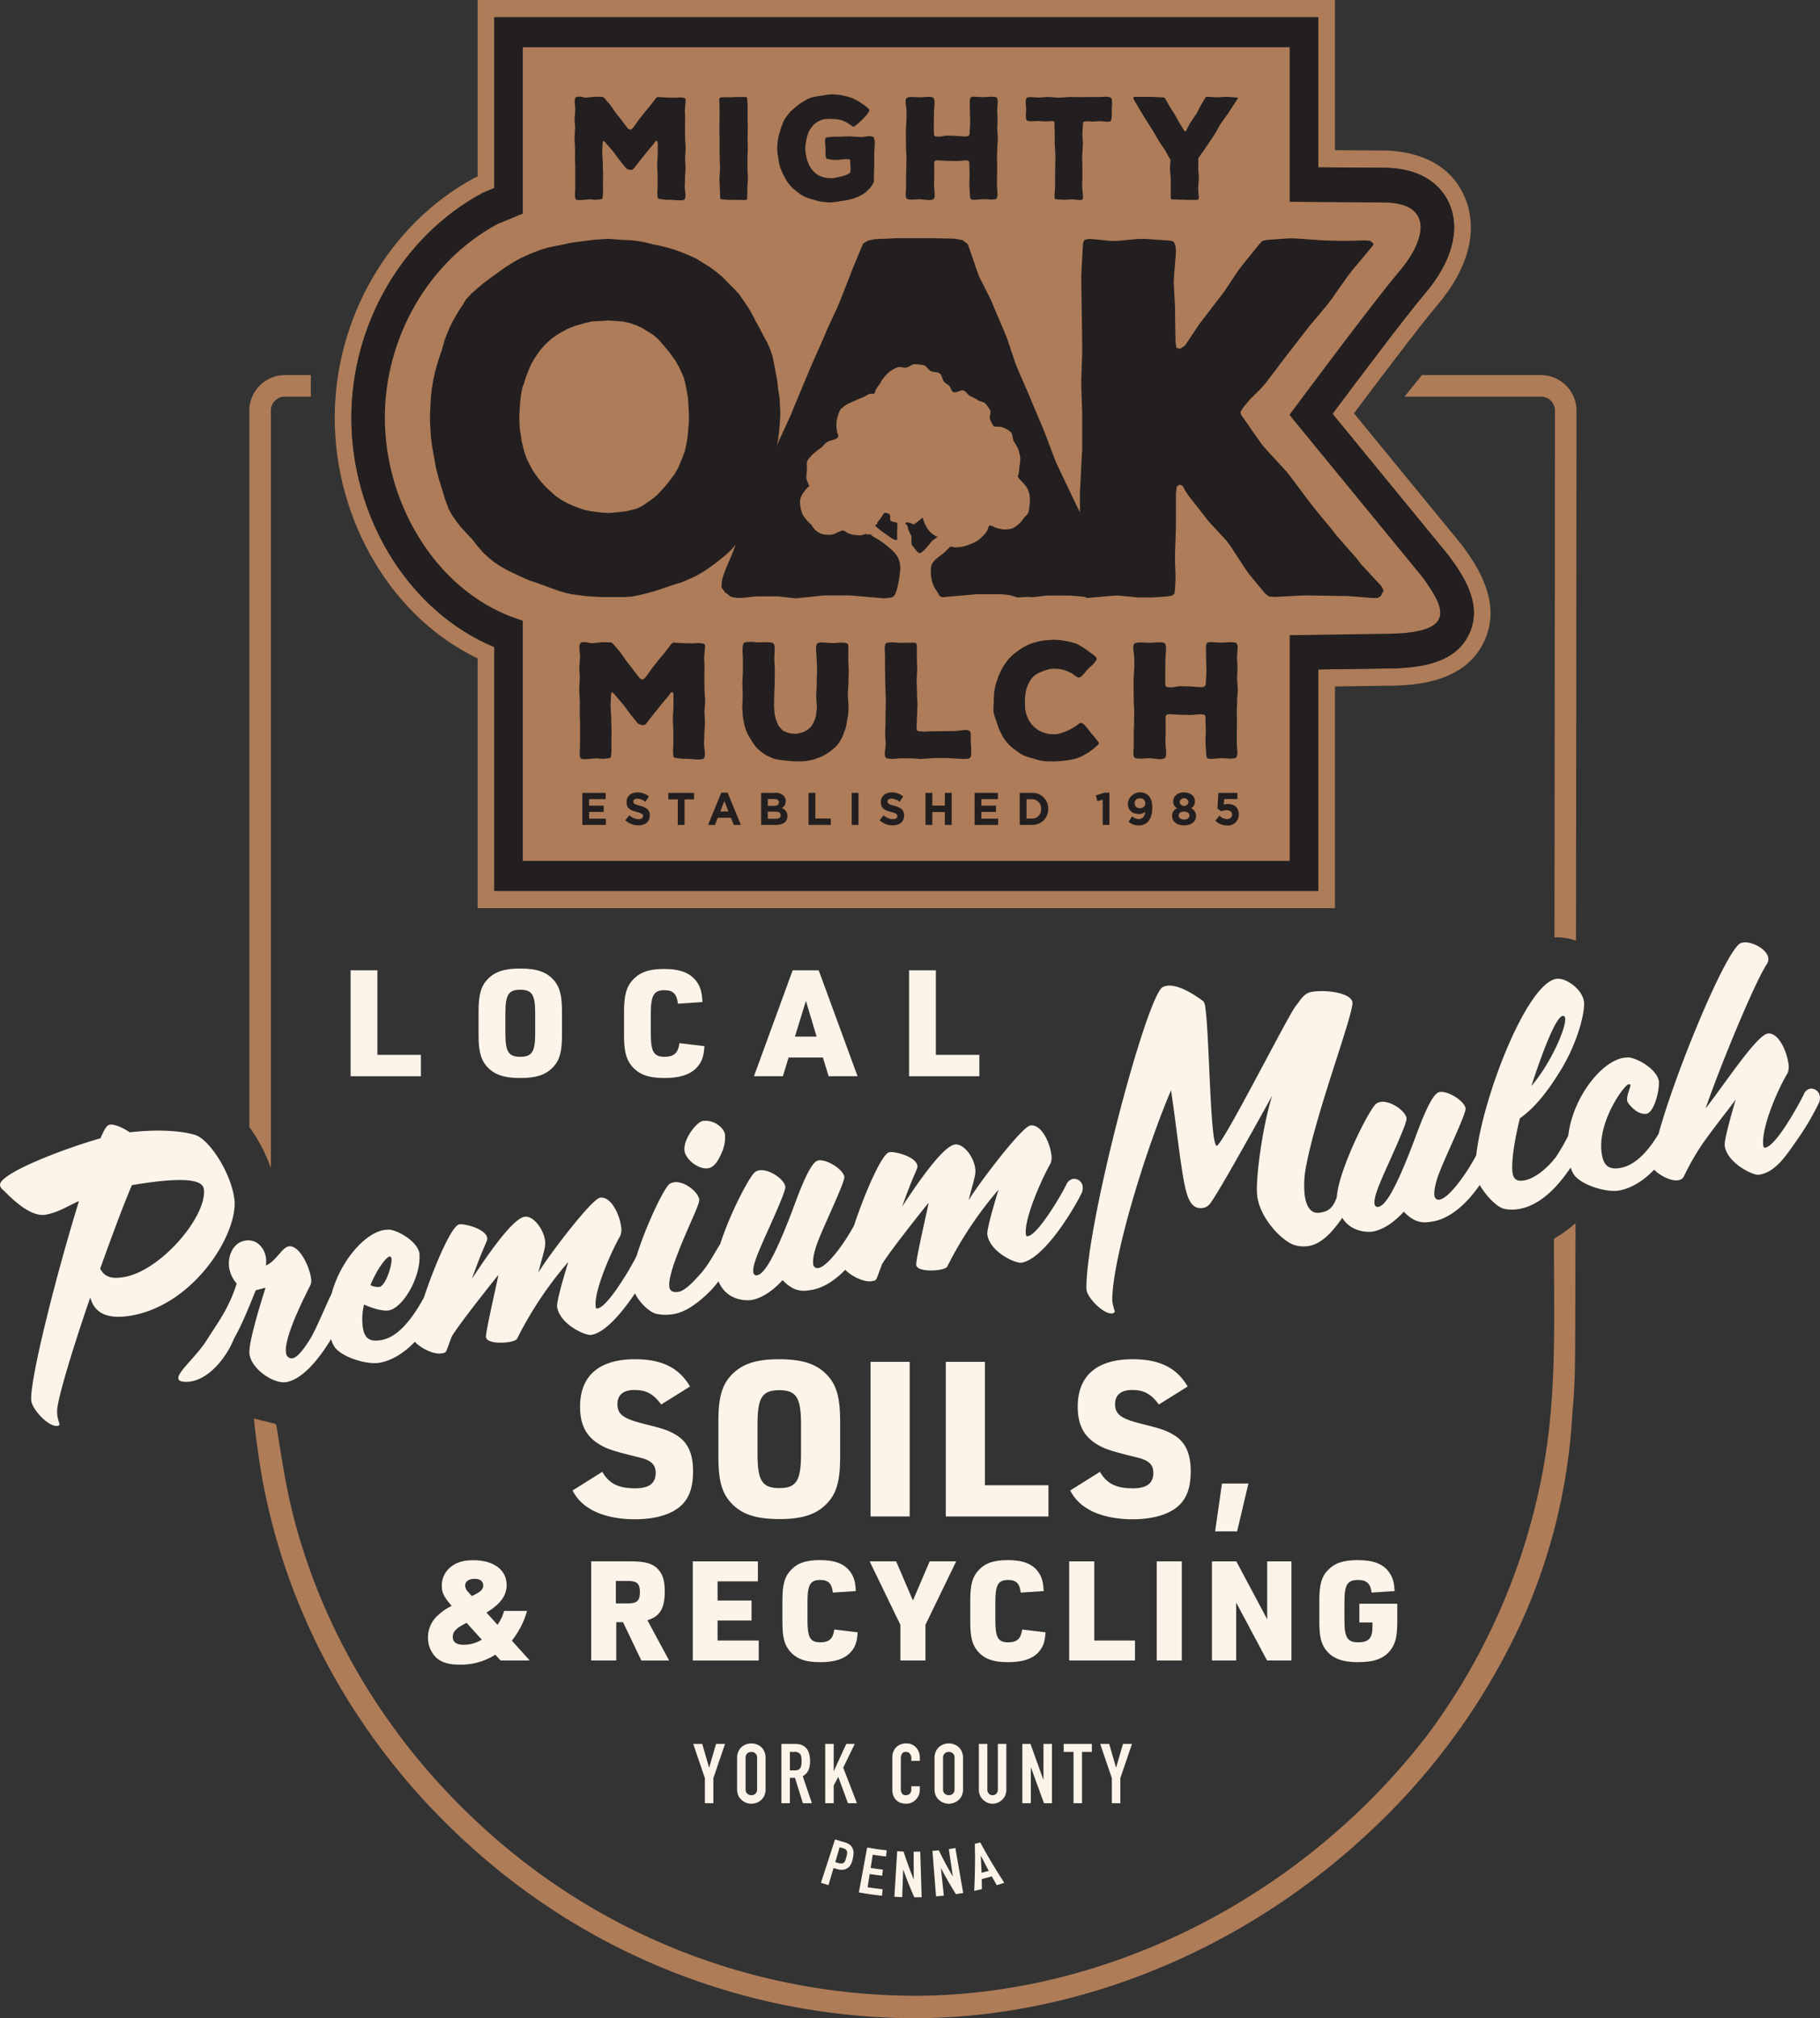 <?xml version="1.0" encoding="UTF-8"?> <svg xmlns="http://www.w3.org/2000/svg" xmlns:xlink="http://www.w3.org/1999/xlink" id="Group_77" data-name="Group 77" width="569.64" height="631.451" viewBox="0 0 569.64 631.451"><rect x="0" y="0" width="569.64" height="631.451" fill="#333333" stroke="none"/><defs><clipPath id="clip-path"><rect id="Rectangle_118" data-name="Rectangle 118" width="569.64" height="631.451" fill="none"></rect></clipPath></defs><path id="Path_174" data-name="Path 174" d="M328.305,834.984v-7.845l-3.649-10.712h2.815l2.137,7.376h.052l2.137-7.376h2.815l-3.649,10.712v7.845Z" transform="translate(-107.685 -270.801)" fill="#fcf4e9"></path><g id="Group_76" data-name="Group 76"><g id="Group_75" data-name="Group 75" clip-path="url(#clip-path)"><path id="Path_175" data-name="Path 175" d="M345.208,820.728a4.751,4.751,0,0,1,.391-1.981,4.2,4.2,0,0,1,1.043-1.434,4.407,4.407,0,0,1,1.42-.834,4.733,4.733,0,0,1,4.653.834,4.354,4.354,0,0,1,1.016,1.434,4.731,4.731,0,0,1,.391,1.981v9.8a4.688,4.688,0,0,1-.391,2.007,4.127,4.127,0,0,1-1.016,1.381,4.447,4.447,0,0,1-1.447.86,4.614,4.614,0,0,1-3.206,0,4.159,4.159,0,0,1-1.42-.86,3.987,3.987,0,0,1-1.043-1.381,4.708,4.708,0,0,1-.391-2.007Zm2.659,9.8a1.765,1.765,0,0,0,.534,1.42,1.978,1.978,0,0,0,2.528,0,1.765,1.765,0,0,0,.535-1.42v-9.8a1.769,1.769,0,0,0-.535-1.421,1.981,1.981,0,0,0-2.528,0,1.769,1.769,0,0,0-.534,1.421Z" transform="translate(-114.502 -270.724)" fill="#fcf4e9"></path><path id="Path_176" data-name="Path 176" d="M365.956,834.985V816.427h4.275q4.693,0,4.692,5.447a6.865,6.865,0,0,1-.508,2.789,3.943,3.943,0,0,1-1.785,1.851l2.867,8.471h-2.816L370.2,827.06h-1.59v7.924Zm2.659-16.055v5.786h1.512a2.661,2.661,0,0,0,1.12-.2,1.518,1.518,0,0,0,.652-.56,2.546,2.546,0,0,0,.287-.9,9.926,9.926,0,0,0,0-2.476,2.48,2.48,0,0,0-.313-.926,2.115,2.115,0,0,0-1.877-.73Z" transform="translate(-121.384 -270.801)" fill="#fcf4e9"></path><path id="Path_177" data-name="Path 177" d="M386.472,834.984V816.427h2.659V824.9h.052l3.884-8.471h2.659l-3.623,7.428,4.3,11.129h-2.816l-3.023-8.236-1.434,2.685v5.552Z" transform="translate(-128.189 -270.801)" fill="#fcf4e9"></path><path id="Path_178" data-name="Path 178" d="M426.506,829.616v1.147a4.128,4.128,0,0,1-.326,1.629,4.493,4.493,0,0,1-.9,1.369,4.324,4.324,0,0,1-1.343.951,3.918,3.918,0,0,1-1.654.352,5.952,5.952,0,0,1-1.538-.208,3.635,3.635,0,0,1-1.407-.73,4.035,4.035,0,0,1-1.03-1.343,4.749,4.749,0,0,1-.4-2.1V820.468a4.507,4.507,0,0,1,.313-1.694,3.974,3.974,0,0,1,.885-1.355,4.132,4.132,0,0,1,1.369-.9,4.61,4.61,0,0,1,1.759-.325,4.03,4.03,0,0,1,3.049,1.225,4.354,4.354,0,0,1,.9,1.421,4.792,4.792,0,0,1,.326,1.785v1.043h-2.659v-.886a2.152,2.152,0,0,0-.443-1.355,1.436,1.436,0,0,0-1.2-.573,1.35,1.35,0,0,0-1.316.613,3.281,3.281,0,0,0-.326,1.551V830.5a2.451,2.451,0,0,0,.352,1.355,1.385,1.385,0,0,0,1.264.547,1.91,1.91,0,0,0,.56-.092,1.661,1.661,0,0,0,.561-.3,1.577,1.577,0,0,0,.391-.573,2.324,2.324,0,0,0,.156-.912v-.912Z" transform="translate(-138.615 -270.724)" fill="#fcf4e9"></path><path id="Path_179" data-name="Path 179" d="M437.678,820.728a4.751,4.751,0,0,1,.391-1.981,4.2,4.2,0,0,1,1.043-1.434,4.407,4.407,0,0,1,1.42-.834,4.733,4.733,0,0,1,4.653.834,4.353,4.353,0,0,1,1.016,1.434,4.731,4.731,0,0,1,.391,1.981v9.8a4.688,4.688,0,0,1-.391,2.007,4.127,4.127,0,0,1-1.016,1.381,4.447,4.447,0,0,1-1.447.86,4.615,4.615,0,0,1-3.206,0,4.159,4.159,0,0,1-1.42-.86,3.986,3.986,0,0,1-1.043-1.381,4.708,4.708,0,0,1-.391-2.007Zm2.659,9.8a1.765,1.765,0,0,0,.534,1.42,1.978,1.978,0,0,0,2.528,0,1.765,1.765,0,0,0,.535-1.42v-9.8a1.769,1.769,0,0,0-.535-1.421,1.981,1.981,0,0,0-2.528,0,1.769,1.769,0,0,0-.534,1.421Z" transform="translate(-145.174 -270.724)" fill="#fcf4e9"></path><path id="Path_180" data-name="Path 180" d="M467.028,816.427v14.387a4.2,4.2,0,0,1-1.251,3.049,4.407,4.407,0,0,1-1.381.938,4.153,4.153,0,0,1-1.669.339,4.056,4.056,0,0,1-1.655-.339,4.526,4.526,0,0,1-2.306-2.307,4.12,4.12,0,0,1-.339-1.681V816.427h2.658v14.127a1.991,1.991,0,0,0,.47,1.46,1.7,1.7,0,0,0,2.345,0,1.988,1.988,0,0,0,.469-1.46V816.427Z" transform="translate(-152.056 -270.801)" fill="#fcf4e9"></path><path id="Path_181" data-name="Path 181" d="M478.785,834.984V816.427h2.554l4.014,11.181h.052V816.427h2.659v18.558h-2.5L481.5,823.829h-.052v11.155Z" transform="translate(-158.809 -270.801)" fill="#fcf4e9"></path><path id="Path_182" data-name="Path 182" d="M501.243,834.984V818.929h-3.076v-2.5h8.81v2.5H503.9v16.056Z" transform="translate(-165.237 -270.801)" fill="#fcf4e9"></path><path id="Path_183" data-name="Path 183" d="M518.9,834.984v-7.845l-3.649-10.712h2.815L520.2,823.8h.052l2.137-7.376h2.815l-3.649,10.712v7.845Z" transform="translate(-170.903 -270.801)" fill="#fcf4e9"></path><path id="Path_184" data-name="Path 184" d="M384.471,874.719q2.205-6.789,4.411-13.577,1.5.486,3,.91a5.038,5.038,0,0,1,1.407.609,3.228,3.228,0,0,1,1.393,2.5,8,8,0,0,1-.255,2.03,8.994,8.994,0,0,1-.484,1.555,3.238,3.238,0,0,1-2.276,1.848,4.5,4.5,0,0,1-2.119-.163q-.569-.16-1.137-.328-.79,2.672-1.581,5.345-1.185-.351-2.362-.733m5.865-11.111-1.376,4.653c.348.1.7.2,1.048.3a2.461,2.461,0,0,0,1.077.108,1.18,1.18,0,0,0,.662-.343,1.685,1.685,0,0,0,.389-.665c.094-.28.188-.594.277-.944.082-.323.157-.632.218-.927a1.956,1.956,0,0,0,.014-.815,1.187,1.187,0,0,0-.356-.634,2.135,2.135,0,0,0-.884-.43q-.535-.151-1.069-.308" transform="translate(-127.525 -285.633)" fill="#fcf4e9"></path><path id="Path_185" data-name="Path 185" d="M402.237,878.991q1.293-7.019,2.586-14.039,3.047.561,6.122.88-.1.957-.2,1.914-2.092-.217-4.174-.543l-.65,4.14q1.908.3,3.825.511-.106.957-.212,1.913-1.961-.217-3.912-.523l-.65,4.14q2.347.368,4.708.614-.105,1.016-.211,2.034-3.631-.377-7.234-1.04" transform="translate(-133.418 -286.897)" fill="#fcf4e9"></path><path id="Path_186" data-name="Path 186" d="M418.862,880.922q.439-7.124.878-14.248.993.061,1.987.1,1.406,4.355,3.157,8.652h.045q-.018-4.3-.035-8.6,1.035,0,2.07-.036l.435,14.268q-1.152.035-2.3.042-1.9-4.28-3.445-8.63h-.043q-.151,4.287-.3,8.576-1.222-.043-2.444-.118" transform="translate(-138.933 -287.468)" fill="#fcf4e9"></path><path id="Path_187" data-name="Path 187" d="M437.815,880.311q-.563-7.116-1.127-14.231.991-.078,1.983-.182,2,4.114,4.344,8.124l.045-.007q-.62-4.255-1.241-8.512,1.027-.149,2.05-.327,1.216,7.033,2.433,14.067-1.138.2-2.28.366-2.481-3.971-4.627-8.061l-.044,0q.452,4.266.9,8.533-1.218.129-2.439.226" transform="translate(-144.845 -286.971)" fill="#fcf4e9"></path><path id="Path_188" data-name="Path 188" d="M456.243,877.708q.395-7.38.2-14.7.842-.216,1.682-.45,3.491,6.435,7.534,12.633-1.179.382-2.364.733-.783-1.367-1.544-2.745-1.566.449-3.142.841.029,1.573.036,3.149-1.2.287-2.4.543m4.557-6.263q-1.253-2.334-2.442-4.694l-.042.011q.147,2.639.229,5.286,1.13-.287,2.256-.6" transform="translate(-151.332 -286.101)" fill="#fcf4e9"></path><path id="Path_189" data-name="Path 189" d="M164.194,454.265h8.388v26.457H186.2v6.684H164.194Z" transform="translate(-54.462 -150.676)" fill="#fcf4e9"></path><path id="Path_190" data-name="Path 190" d="M224.132,466.753c0-5.105.755-7.8,2.828-9.979,2.309-2.367,5.232-3.342,10.226-3.342,5.325,0,8.482,1.16,10.744,3.945,1.649,2.042,2.309,4.641,2.309,9.376v7.613c0,5.106-.754,7.8-2.828,9.979-2.309,2.367-5.23,3.342-10.226,3.342-5.325,0-8.482-1.16-10.744-3.945-1.649-2.042-2.309-4.641-2.309-9.376Zm17.719.65c0-5.755-.989-7.334-4.665-7.334s-4.665,1.579-4.665,7.334v6.312c0,5.756.99,7.334,4.665,7.334s4.665-1.578,4.665-7.334Z" transform="translate(-74.343 -150.399)" fill="#fcf4e9"></path><path id="Path_191" data-name="Path 191" d="M317.416,477.777c-.188,3.3-.848,5.059-2.5,6.823-2.073,2.135-5.278,3.156-10.037,3.156-5.09,0-8.153-1.16-10.367-3.945-1.649-2.089-2.262-4.641-2.262-9.422v-7.38c0-5.152.755-7.845,2.78-9.979,2.215-2.414,5.089-3.389,9.8-3.389,5.042,0,8.2,1.254,10.178,3.992,1.179,1.671,1.65,3.342,1.792,6.359l-7.682.511c-.33-3.017-1.508-4.224-4.194-4.224-3.346,0-4.289,1.579-4.289,7.38v6.08c0,5.8.9,7.38,4.289,7.38,2.969,0,4.288-1.206,4.665-4.27Z" transform="translate(-96.937 -150.468)" fill="#fcf4e9"></path><path id="Path_192" data-name="Path 192" d="M363.945,481.557l-1.79,5.848h-9.048l12.11-33.141h8.152l12.159,33.141H376.48l-1.792-5.848Zm5.419-17.731-3.44,11.186h6.786Z" transform="translate(-117.122 -150.676)" fill="#fcf4e9"></path><path id="Path_193" data-name="Path 193" d="M425.738,454.265h8.388v26.457h13.619v6.684H425.738Z" transform="translate(-141.213 -150.676)" fill="#fcf4e9"></path><path id="Path_194" data-name="Path 194" d="M221.522,759.993a20.041,20.041,0,0,1-11.159,3.128c-3.4,0-5.734-.7-7.41-2.259a8.675,8.675,0,0,1-2.514-6.342,9.177,9.177,0,0,1,3.4-7.081,16.231,16.231,0,0,1,4.013-2.694c-2.47-2.911-3.087-4.17-3.087-6.3a7.314,7.314,0,0,1,2.778-5.865c1.808-1.477,3.969-2.129,7.057-2.129,6.4,0,10.453,3,10.453,7.776,0,3.258-1.941,5.951-6.307,8.6l3.44,3.823a13.408,13.408,0,0,0,2.073-4.345h7.189a26.494,26.494,0,0,1-4.764,9.3l5.6,6.212h-9.13Zm-9-9.948c-3.308,1.651-4.323,2.694-4.323,4.432,0,1.607,1.191,2.433,3.44,2.433a10.908,10.908,0,0,0,5.645-1.607Zm5.2-11.6c0-1.434-.882-2.172-2.735-2.172-1.808,0-2.91.825-2.91,2.129a3.079,3.079,0,0,0,1.1,2.129,7.2,7.2,0,0,0,.618.738,3.072,3.072,0,0,1,.353.391c2.646-1.216,3.573-2.042,3.573-3.215" transform="translate(-66.484 -242.285)" fill="#fcf4e9"></path><path id="Path_195" data-name="Path 195" d="M284.719,761.99h-7.851V730.972h12.349c4.411,0,6.7.608,8.381,2.259,1.631,1.607,2.293,3.692,2.293,7.125,0,5.343-1.5,7.863-5.425,9.036l6.792,12.6h-8.689L286.836,750h-2.117Zm3.705-17.855c2.778,0,3.7-.869,3.7-3.519s-.926-3.519-3.7-3.519h-3.837v7.038Z" transform="translate(-91.835 -242.457)" fill="#fcf4e9"></path><path id="Path_196" data-name="Path 196" d="M324.453,730.973h20.376v6.255H332.215v6h10.629v6.255H332.215v6.255h12.879v6.256H324.453Z" transform="translate(-107.618 -242.457)" fill="#fcf4e9"></path><path id="Path_197" data-name="Path 197" d="M389.979,752.978c-.176,3.084-.793,4.735-2.337,6.386-1.941,2-4.94,2.955-9.4,2.955-4.763,0-7.63-1.087-9.7-3.693-1.544-1.955-2.117-4.344-2.117-8.818V742.9c0-4.822.706-7.341,2.6-9.34,2.074-2.26,4.764-3.171,9.175-3.171,4.719,0,7.674,1.173,9.527,3.736,1.1,1.564,1.543,3.128,1.676,5.951l-7.19.478c-.309-2.824-1.411-3.953-3.925-3.953-3.132,0-4.014,1.477-4.014,6.907V749.2c0,5.43.838,6.907,4.014,6.907,2.778,0,4.014-1.129,4.367-4Z" transform="translate(-121.54 -242.263)" fill="#fcf4e9"></path><path id="Path_198" data-name="Path 198" d="M416.9,750.825l-9.615-19.853h8.292l5.248,12.251,5.249-12.251h8.292l-9.615,19.853V761.99H416.9Z" transform="translate(-135.092 -242.457)" fill="#fcf4e9"></path><path id="Path_199" data-name="Path 199" d="M477.956,752.978c-.176,3.084-.793,4.735-2.338,6.386-1.94,2-4.939,2.955-9.394,2.955-4.763,0-7.63-1.087-9.7-3.693-1.544-1.955-2.117-4.344-2.117-8.818V742.9c0-4.822.706-7.341,2.6-9.34,2.074-2.26,4.764-3.171,9.175-3.171,4.719,0,7.674,1.173,9.527,3.736,1.1,1.564,1.543,3.128,1.676,5.951l-7.19.478c-.309-2.824-1.411-3.953-3.925-3.953-3.132,0-4.014,1.477-4.014,6.907V749.2c0,5.43.838,6.907,4.014,6.907,2.778,0,4.014-1.129,4.366-4Z" transform="translate(-150.722 -242.263)" fill="#fcf4e9"></path><path id="Path_200" data-name="Path 200" d="M500.736,730.973h7.851v24.761h12.746v6.256h-20.6Z" transform="translate(-166.089 -242.457)" fill="#fcf4e9"></path><rect id="Rectangle_115" data-name="Rectangle 115" width="7.851" height="31.018" transform="translate(362.037 488.516)" fill="#fcf4e9"></rect><path id="Path_201" data-name="Path 201" d="M567.592,730.973h7.63l9.658,18.115V730.973h7.587V761.99h-7.63l-9.659-18.115V761.99h-7.586Z" transform="translate(-188.265 -242.457)" fill="#fcf4e9"></path><path id="Path_202" data-name="Path 202" d="M630.41,744.028h11.864v5.56c0,4.648-.529,6.864-2.073,8.906-2.072,2.693-5.072,3.823-10.232,3.823-4.852,0-7.851-1.13-9.924-3.693-1.588-1.955-2.161-4.388-2.161-8.818V742.9c0-4.822.706-7.342,2.647-9.34,2.161-2.259,4.9-3.171,9.394-3.171,4.852,0,7.9,1.173,9.747,3.736,1.147,1.565,1.633,3.128,1.765,5.952l-7.189.478c-.353-2.824-1.543-3.953-4.234-3.953-3.352,0-4.278,1.477-4.278,6.907V749.2c0,5.43.926,6.908,4.323,6.908,3.263,0,4.454-1.3,4.454-4.823v-1.39h-4.1Z" transform="translate(-204.946 -242.263)" fill="#fcf4e9"></path><path id="Path_203" data-name="Path 203" d="M277.445,671.581c2.2,3.727,5.091,5.15,10.32,5.15,4.335,0,6.4-1.558,6.4-4.811,0-2.574-1.375-3.93-4.954-4.81-8.6-2.1-10.39-2.711-13-4.337-3.922-2.508-5.711-6.1-5.711-11.587,0-9.689,5.986-14.839,17.2-14.839,8.463,0,13.83,2.71,17.2,8.538l-9.013,5.624c-2.409-3.32-4.679-4.54-8.394-4.54-3.44,0-5.3,1.559-5.3,4.4,0,3.252,1.858,4.607,8.463,6.233,6.261,1.558,7.774,2.1,10.251,3.659,3.372,2.169,4.954,5.692,4.954,11.113,0,5.286-1.307,8.741-4.128,11.113-3.1,2.575-7.982,3.93-14.105,3.93-5.642,0-10.871-1.22-14.311-3.456a13.639,13.639,0,0,1-5.16-5.556Z" transform="translate(-88.945 -211.07)" fill="#fcf4e9"></path><path id="Path_204" data-name="Path 204" d="M336.436,655.793c0-7.454,1.1-11.384,4.128-14.568,3.372-3.456,7.637-4.879,14.931-4.879,7.774,0,12.384,1.694,15.687,5.759,2.408,2.981,3.372,6.776,3.372,13.688v11.113c0,7.453-1.1,11.383-4.128,14.568-3.372,3.456-7.637,4.879-14.931,4.879-7.775,0-12.385-1.694-15.688-5.76-2.407-2.981-3.371-6.776-3.371-13.687Zm25.87.948c0-8.4-1.445-10.706-6.811-10.706s-6.812,2.3-6.812,10.706v9.215c0,8.4,1.445,10.706,6.812,10.706s6.811-2.3,6.811-10.706Z" transform="translate(-111.593 -211.07)" fill="#fcf4e9"></path><rect id="Rectangle_116" data-name="Rectangle 116" width="12.247" height="48.38" transform="translate(272.474 426.089)" fill="#fcf4e9"></rect><path id="Path_205" data-name="Path 205" d="M442.942,637.563h12.247v38.622h19.884v9.758H442.942Z" transform="translate(-146.92 -211.474)" fill="#fcf4e9"></path><path id="Path_206" data-name="Path 206" d="M510.515,671.581c2.2,3.727,5.091,5.15,10.32,5.15,4.335,0,6.4-1.558,6.4-4.811,0-2.574-1.375-3.93-4.953-4.81-8.6-2.1-10.39-2.711-13-4.337-3.922-2.508-5.711-6.1-5.711-11.587,0-9.689,5.986-14.839,17.2-14.839,8.463,0,13.83,2.71,17.2,8.538l-9.013,5.624c-2.409-3.32-4.679-4.54-8.394-4.54-3.44,0-5.3,1.559-5.3,4.4,0,3.252,1.858,4.607,8.464,6.233,6.261,1.558,7.774,2.1,10.251,3.659,3.372,2.169,4.954,5.692,4.954,11.113,0,5.286-1.307,8.741-4.128,11.113-3.1,2.575-7.982,3.93-14.105,3.93-5.642,0-10.871-1.22-14.311-3.456a13.639,13.639,0,0,1-5.16-5.556Z" transform="translate(-166.252 -211.07)" fill="#fcf4e9"></path><path id="Path_207" data-name="Path 207" d="M571.22,694.543h8.272l-3.532,14.973h-6.887Z" transform="translate(-188.756 -230.374)" fill="#fcf4e9"></path><path id="Path_208" data-name="Path 208" d="M657.8,182.355h42.7a4.375,4.375,0,0,1,4.37,4.368c-.029,45.057-.081,108.062-.152,164.817a18.13,18.13,0,0,1,6.734,1.013q.01-7.506.019-15.4c.088-75.268.136-150.428.136-150.428v0A11.119,11.119,0,0,0,700.5,175.618H663.235Z" transform="translate(-218.185 -58.251)" fill="#af7c58"></path><path id="Path_209" data-name="Path 209" d="M118.556,413.5a50.9,50.9,0,0,1,4.956,10.217V186.725a4.375,4.375,0,0,1,4.37-4.37h8.125v-6.737h-8.125a11.119,11.119,0,0,0-11.107,11.107V410.872c.6.831,1.2,1.7,1.781,2.629" transform="translate(-38.733 -58.251)" fill="#af7c58"></path><path id="Path_210" data-name="Path 210" d="M464.6,5.4V52.353c8.219.068,17.444.139,20.28.139,13.771,0,18.888,7.007,20.712,11.185,3.576,8.189.851,18.229-7.674,28.269-5.924,6.977-20.893,26.876-28.857,37.536l36.284,44.264c.146.177.286.36.422.547,3.955,5.51,10.577,14.733,5.947,24.275-4.528,9.336-16.019,10.593-26.664,10.593l-20.451.3v69.288H206.685V202.458l-2.36-1.055c-.059-.025-.255-.116-.457-.211-24.954-11.816-41.809-40.059-41.894-70.254-.082-29.3,15.937-56.945,40.808-70.424.284-.154,1.948-.865,3.9-1.679V5.4ZM469.816,0H201.473V55.211c-.793.348-.982.452-1.111.521-26.573,14.4-43.687,43.926-43.6,75.22.092,32.174,18.048,62.294,44.712,75.04v78.157H469.816V214.784l15.312-.225h.14c7.406,0,24.566-.084,31.108-13.567,6.072-12.515-2.367-24.27-6.423-29.92q-.307-.425-.636-.824l-33.543-40.922c7.53-10.049,20.723-27.526,26.062-33.815,9.958-11.727,12.979-23.823,8.508-34.058-5.657-12.96-19.689-14.359-25.46-14.359-1.907,0-7.075-.033-15.068-.1V0Z" transform="translate(-51.996)" fill="#ae7c58"></path><path id="Path_211" data-name="Path 211" d="M508.351,176.972c-.134-.186-.275-.37-.42-.547l-36.285-44.264c7.964-10.66,22.932-30.558,28.857-37.536,8.526-10.04,11.25-20.081,7.673-28.269-1.822-4.178-6.939-11.186-20.71-11.186-2.837,0-12.061-.07-20.28-.138V8.077H209.265V61.513c-1.955.815-3.618,1.524-3.9,1.68-24.872,13.477-40.89,41.12-40.808,70.423.086,30.2,16.94,58.438,41.895,70.254.2.1.4.186.458.211l2.358,1.055V281.43h257.92V212.143l20.451-.3c10.643,0,22.136-1.258,26.663-10.591,4.63-9.544-1.991-18.767-5.948-24.277" transform="translate(-54.581 -2.679)" fill="#231f20"></path><path id="Path_212" data-name="Path 212" d="M505.143,188.11l-41.708-50.879v-.18c1.439-1.939,26.116-35.181,34.4-44.938,8.533-10.051,10.607-21.428-5.166-21.428-4.023,0-20.5-.138-29.233-.215V22.119H223.423V74.172c-2.308.936-7.848,3.217-8,3.3-21.456,11.627-35.253,35.424-35.183,60.773.069,24.886,13.891,50.052,35.818,60.435l.207.1,2.366,1.055c.3.133.6.253.906.357l3.885,1.38V276.7H463.434V206.072l29.4-.43c23.427,0,19.191-7.944,12.3-17.532" transform="translate(-59.784 -7.337)" fill="#ae7c58"></path><path id="Path_213" data-name="Path 213" d="M272.72,371.191h7.308v1.963h-5.191v2.035h4.569v1.964h-4.569v2.108H280.1v1.964H272.72Z" transform="translate(-90.459 -123.121)" fill="#231f20"></path><path id="Path_214" data-name="Path 214" d="M292.854,379.69l1.259-1.562A4.358,4.358,0,0,0,297,379.345c.871,0,1.4-.358,1.4-.946v-.027c0-.559-.33-.847-1.949-1.276-1.953-.516-3.21-1.076-3.21-3.068V374c0-1.819,1.411-3.024,3.389-3.024a5.486,5.486,0,0,1,3.6,1.276l-1.108,1.662a4.436,4.436,0,0,0-2.518-.99c-.817,0-1.246.39-1.246.876v.027c0,.659.416.875,2.089,1.32,1.966.529,3.073,1.261,3.073,3.009v.029c0,1.991-1.467,3.11-3.557,3.11a6.037,6.037,0,0,1-4.109-1.605" transform="translate(-97.137 -123.049)" fill="#231f20"></path><path id="Path_215" data-name="Path 215" d="M315.955,373.227h-2.949v-2.034h8.027v2.034h-2.948v8h-2.13Z" transform="translate(-103.821 -123.121)" fill="#231f20"></path><path id="Path_216" data-name="Path 216" d="M335.756,371.084h1.964l4.153,10.1h-2.228l-.886-2.252h-4.1l-.885,2.252h-2.171Zm2.241,5.9-1.287-3.253-1.287,3.253Z" transform="translate(-109.99 -123.085)" fill="#231f20"></path><path id="Path_217" data-name="Path 217" d="M356.457,371.191h4.5a3.428,3.428,0,0,1,2.533.888,2.341,2.341,0,0,1,.664,1.707v.027a2.343,2.343,0,0,1-1.272,2.165,2.441,2.441,0,0,1,1.812,2.465v.029c0,1.834-1.439,2.751-3.625,2.751h-4.608Zm4.041,4.055c.939,0,1.535-.315,1.535-1.061v-.029c0-.658-.5-1.031-1.4-1.031h-2.1v2.121Zm.567,4.042c.942,0,1.508-.344,1.508-1.089v-.027c0-.676-.484-1.091-1.579-1.091h-2.461v2.207Z" transform="translate(-118.234 -123.121)" fill="#231f20"></path><path id="Path_218" data-name="Path 218" d="M378.66,371.191h2.13v8.025h4.831v2.008H378.66Z" transform="translate(-125.598 -123.121)" fill="#231f20"></path><rect id="Rectangle_117" data-name="Rectangle 117" width="2.131" height="10.031" transform="translate(266.572 248.07)" fill="#231f20"></rect><path id="Path_219" data-name="Path 219" d="M411.944,379.69l1.259-1.562a4.356,4.356,0,0,0,2.891,1.218c.872,0,1.4-.358,1.4-.946v-.027c0-.559-.33-.847-1.95-1.276-1.952-.516-3.211-1.076-3.211-3.068V374c0-1.819,1.411-3.024,3.39-3.024a5.489,5.489,0,0,1,3.6,1.276l-1.108,1.662a4.443,4.443,0,0,0-2.518-.99c-.816,0-1.246.39-1.246.876v.027c0,.659.416.875,2.09,1.32,1.964.529,3.071,1.261,3.071,3.009v.029c0,1.991-1.466,3.11-3.557,3.11a6.035,6.035,0,0,1-4.109-1.605" transform="translate(-136.638 -123.049)" fill="#231f20"></path><path id="Path_220" data-name="Path 220" d="M433.441,371.191h2.132v3.97h3.93v-3.97h2.132v10.033H439.5V377.2h-3.93v4.028h-2.132Z" transform="translate(-143.768 -123.121)" fill="#231f20"></path><path id="Path_221" data-name="Path 221" d="M456.431,371.191h7.307v1.963h-5.19v2.035h4.568v1.964h-4.568v2.108h5.258v1.964h-7.375Z" transform="translate(-151.394 -123.121)" fill="#231f20"></path><path id="Path_222" data-name="Path 222" d="M477.557,371.192h3.778a4.905,4.905,0,0,1,5.147,4.987v.028a4.93,4.93,0,0,1-5.147,5.017h-3.778Zm3.778,8.039a2.81,2.81,0,0,0,2.921-2.993v-.031a2.835,2.835,0,0,0-2.921-3.025h-1.647v6.049Z" transform="translate(-158.401 -123.121)" fill="#231f20"></path><path id="Path_223" data-name="Path 223" d="M515.356,373.319l-1.688.43-.443-1.806,2.781-.86h1.453v10.1h-2.1Z" transform="translate(-170.232 -123.085)" fill="#231f20"></path><path id="Path_224" data-name="Path 224" d="M528.438,380.121l1.121-1.676a3.081,3.081,0,0,0,2.117.859c1.19,0,1.826-.931,1.966-2.28a2.884,2.884,0,0,1-1.966.69c-2.1,0-3.458-1.2-3.458-3.24v-.029a3.827,3.827,0,0,1,6.489-2.421c.692.716,1.149,1.805,1.149,3.783v.029c0,3.254-1.482,5.474-4.235,5.474a4.582,4.582,0,0,1-3.183-1.189m5.244-5.733v-.029a1.527,1.527,0,0,0-1.7-1.533,1.478,1.478,0,0,0-1.647,1.519v.028a1.5,1.5,0,0,0,1.688,1.506,1.482,1.482,0,0,0,1.66-1.49" transform="translate(-175.205 -123.036)" fill="#231f20"></path><path id="Path_225" data-name="Path 225" d="M548.952,378.4v-.028a2.442,2.442,0,0,1,1.563-2.423,2.4,2.4,0,0,1-1.231-2.193v-.029c0-1.534,1.355-2.752,3.4-2.752s3.4,1.2,3.4,2.752v.029a2.4,2.4,0,0,1-1.23,2.193,2.485,2.485,0,0,1,1.562,2.366v.027c0,1.865-1.591,2.954-3.736,2.954s-3.735-1.148-3.735-2.9m5.409-.172V378.2c0-.775-.7-1.233-1.673-1.233s-1.675.458-1.675,1.233v.029c0,.688.624,1.247,1.675,1.247s1.673-.545,1.673-1.247M554.071,374v-.027a1.4,1.4,0,0,0-2.767-.015v.028a1.394,1.394,0,0,0,2.767.014" transform="translate(-182.082 -123.049)" fill="#231f20"></path><path id="Path_226" data-name="Path 226" d="M569.207,379.89l1.286-1.591a3.338,3.338,0,0,0,2.31,1.089c1,0,1.621-.5,1.621-1.389v-.027c0-.861-.706-1.362-1.717-1.362a4.052,4.052,0,0,0-1.619.372l-1.232-.846.276-4.943h5.951v1.935H571.96l-.11,1.734a4.527,4.527,0,0,1,1.272-.173c1.881,0,3.39.946,3.39,3.211v.028a3.352,3.352,0,0,1-3.681,3.469,4.882,4.882,0,0,1-3.625-1.506" transform="translate(-188.801 -123.121)" fill="#231f20"></path><path id="Path_227" data-name="Path 227" d="M310.34,332.439l.049.8.193,1.56.049.755-.049.4-.047.553-.241.4-.293.253-.533.1-.728.049h-.779l-1.943-.15-.826-.051h-1.213l-.876-.049-1.8-.252-.338-.1-.2-.251-.049-.5-.047-.705-.049-.754.1-1.709v-4.73l-.145-3.17v-.8l.194-3.119v-3.924l-.1-.6-.293-.2h-.291l-.341.454-.485.7-2.04,2.415-2.964,3.672L292.321,326l-.435.4-.342.152h-.388l-.535-.1-.582-.151-.534-.4-2.43-3.019-1.8-2.464-.486-.6-2.525-2.918-.632-.655-.291.1-.1.554-.147,3.17v.8l.194,3.17v.8l.1,3.168v.805l-.048,3.12v.755l.048,1.506-.048.806-.049.855-.1.654-.194.3-.341.1-1.262.152-.777.049-1.895-.15-.777.049-2.332.2H272.5l-.581-.1-.291-.3-.1-.353-.1-.5V334.8l.1-1.56V325.5l-.1-2.666v-.8l.049-2.667-.049-.8-.146-2.717v-.8l.146-2.666.049-.806-.194-2.665.049-.8.193-2.667v-.806l-.193-1.863v-.8l.1-.653.2-.354.291-.25.388-.1.632-.051.826.1,1.067.252h.776l1.508-.15.825-.1.728-.049,1.846.049h.631l.535.252.486.553,1.7,1.961.485.655,1.409,2.062.485.654,1.6,1.963.486.7,1.5,1.96.487.553.436.253h.487l.435-.253.439-.5,1.456-2.011.485-.7,1.554-1.963.487-.654,1.7-1.962.487-.652,1.261-1.612.387-.551.391-.4.485-.25.632.05,2.574.15,2.283.049h.778l1.456-.1.824.049.585.1.342.1.289.252.1.4-.049.6-.194,2.264-.047.806.1,2.667v.8l-.05,2.665v.806l.05,2.666v.8l.193,2.717v.8l-.193,2.667v.8l.144,2.666v.8l-.194,2.666v.805Z" transform="translate(-89.985 -99.689)" fill="#231f20"></path><path id="Path_228" data-name="Path 228" d="M380.8,319.285l.1,1.61-.049.755-.047,1.157-.1.754-.2,1.208-.146.8-.193,1.158-.194.755-.389,1.057-.243.7L378.9,330.3l-.34.7-.631,1.007-.485.654-.583.654-.632.554-.972.8-.631.454-.972.6-.63.354-1.02.5-.729.251-1.069.4-.729.2-1.115.2-.73.151-1.5.1h-2.235l-1.117-.1-.728-.051-2.672-.3-.776-.15-.438-.051-.777-.252L357,336.84l-.777-.351-1.068-.5-.73-.454-.728-.5-1.262-1.107-.535-.554-.631-.855-.436-.6-.779-1.308-.436-.7-.389-.755-.339-.8-.291-.754-.194-.706-.194-.754-.194-1.107-.146-.855-.1-.855-.1-1.711-.047-.8.145-3.068v-.805l-.1-3.069v-.805l.147-3.069V305.3l-.1-1.61v-.855l.049-.856.146-.8.338-.451.633-.152,1.6-.1,1.845.151h.778l1.6-.05.728.05,1.117.05.632.152.388.4.147.655.047.7v.754l-.1,1.963v.8l.146,3.068v.8l-.049,3.069v.805l-.145,3.069v.805l-.049,3.068.049.8.1,1.258.145.8.291,1.107.292.756.485,1.156.487.6.776.855.632.4,1.069.4.726.2,1.263.1h.777l1.264-.251.728-.2.924-.452.63-.4.778-.705.484-.6.535-1.057.341-.754.242-.8.146-.806.194-1.508.049-.805-.2-3.068v-.807l.147-3.118v-.8l.1-3.069v-.805l-.1-3.118-.048-.8-.146-2.113v-1.26l.194-.7.437-.4.632-.152h1.02l2.476.2h.777l1.945-.149H379l.728.049.631.15.389.354.049.6.047,1.509v.754L380.8,305.3v.8l.144,3.118v.805l-.1,3.069v.8l-.194,3.118Z" transform="translate(-115.304 -99.663)" fill="#231f20"></path><path id="Path_229" data-name="Path 229" d="M441.427,334.7l-.049.806v.45l-.146.6-.291.35-.341.152-.485.1h-.388l-.682.051-5.391-.3h-3.643l-4.369.3-2.817-.2h-3.594l-2.236.15h-.727l-.68-.049-.535-.1-.339-.2-.243-.3-.1-.6V335.1l.242-1.911.049-.755-.193-2.666v-.8l.1-2.665V325.5l.1-6.136v-.805l-.193-6.136v-.805l-.05-2.666v-4.275l-.1-1.511v-.754l.047-.452.146-.654.2-.3.339-.15.535-.1h.388l.728-.051,2.38.152h.778l3.448-.051h.486l.34.2.243.352v4.377l.1,2.919v.8l-.144,2.918v.8l.1,2.918v.8l.144,2.917v.806l-.291,6.64.049.5.048.253.1.251.243.2.582.1,1.652.1,1.457-.1h.778l6.993-.1.777-.051,1.653-.2.776-.051h.728l.582.151.34.3.147.353.047.553.05,2.816.047.805Z" transform="translate(-137.428 -99.738)" fill="#231f20"></path><path id="Path_230" data-name="Path 230" d="M498.229,332.065l-.388.4-.875.805-.583.453-.922.7-.583.4-.97.551-.632.354-1.115.553-.73.251-.825.253-.825.15-1.215.252-1.7.2-.875.051-1.214.1h-2.526l-.825-.05-.826-.1-.827-.15-.823-.2-.73-.25-2.185-.605-1.069-.4-.632-.3-.922-.554-.583-.452-.63-.451-.682-.454-1.262-1.107-.583-.6-.535-.654-.533-.754-.437-.7-.388-.705-.34-.7-.487-1.057-.728-2.114-.34-1.006-.485-1.509-.1-.754-.049-1.158.049-.755.048-.8v-.856l.1-1.711.048-.8.146-.754.194-1.107.2-.755.242-.755.245-.7.337-1.008.342-.7.34-.755.388-.754.438-.757.438-.7.485-.655.535-.7.582-.653.583-.553.631-.554.584-.5,1.554-1.107.631-.4.68-.4,1.456-.7.826-.3.777-.252,1.649-.4.827-.152.826-.1,1.5-.1,1.069-.1.727.049,1.069.049,1.8.252.68.152,1.115.2,1.7.5.68.3,1.067.653.68.4,1.262.907,1.507,1.1.535.4.289.251.34.354.1.4-.049.4-.291.4-.437.553-.535.553-.533.5-.535.454-.535.551-.825,1.007-.535.6-.243.253-.437.4-.339.151-.342.049-.34-.1-.533-.3-.924-.705-.631-.352-1.068-.5-.68-.251-1.067-.3-.729-.152-1.216-.1h-.777l-1.069.1-.776.2-1.069.353-.729.3-.63.252-.972.5-.68.5-.34.3-.583.654-.437.7-.34.655-.341.7-.291.754-.244.805-.144.856-.1.754-.1,1.509v.8l.048,1.257.049.755.242,1.158.244.755.34.855.388.754.728,1.107.535.6.923.806.631.45.972.5.729.3,1.068.3.777.151,1.165.05h1.117l.68-.15.389-.1.728-.251,1.214-.452.777-.354.728-.352.632-.351.922-.6.633-.5.485-.352.291-.1.437.1.535.352.534.5.2.3.486.554.777,1,.486.6,1.311,1.559.437.6.242.253.243.452Z" transform="translate(-154.319 -99.314)" fill="#231f20"></path><path id="Path_231" data-name="Path 231" d="M563.156,332.413l.047.806.1,1.256.049.756-.049.7-.242.654-.34.353-.535.049-.777.1-2.623-.151h-.777l-2.574.2h-.777l-.68-.151-.29-.4-.1-.7-.2-3.271-.048-.8.1-3.271v-.8l-.1-3.219v-.705l-.194-.4-.535-.2h-1.166l-1.943.152-.776.05-3.886-.1-2.623-.149-.631.048-.437.152-.243.451-.047.705.047,3.219v.8l-.1,3.271.05.8.193,2.163v1.158l-.193.7-.438.4-.632.149-.728.052-.729-.052-2.039-.2-.778-.049-2.283.151-.777-.05h-.39l-.533-.1-.388-.2-.2-.251-.1-.553-.047-.452v-.8l.1-1.51v-4.225l.1-2.666v-.8l.049-2.666V322l-.144-2.666v-.8l-.05-2.666v-3.472l.05-.8.144-2.665.049-.806-.049-2.665-.049-.8-.243-1.71V301.88l.194-.6.438-.352.631-.15.729-.051h.729l2.04.1h.778l1.941-.151h.777l.728.05.632.1.388.4.2.655.049.352v.754l-.146,2.264-.05.805-.049,3.27v4.126l.049.6.147.4.242.2.487.051.679.05h.68l1.847-.3.728-.049,3.109.1,2.866.2h.728l.34-.051.533-.3.2-.4.049-.554.194-3.271v-.8l-.1-3.27v-.805l-.049-3.269.147-.805.388-.452.583-.1h.777l2.623.151h.777l2.186-.151.777.05h.436l.631.1.389.4.2.706v.755l-.146,2.012-.049.8.146,2.665v.806l-.1,2.665v.8l.194,2.666v.806l-.194,2.666v.8l-.1,2.666v.805l.047,2.666v.8l-.047,2.666Z" transform="translate(-176.048 -99.714)" fill="#231f20"></path><path id="Path_232" data-name="Path 232" d="M499.135,220.355l-6.3-6.815-1.429-1.86-6.156-6.973-1.431-1.859-5.87-7.129-1.43-1.859-5.583-7.437-1.433-1.859-6.295-6.817-1.577-1.862-5.3-7.592-1-1.393-.285-.932.715-1.239.716-.929,1.574-1.859,3.577-3.563,1.577-1.859,5.151-6.819,1.433-1.861,5.294-6.817,1.432-1.859,5.58-6.662,1.432-1.858,5.01-7.129,1.434-1.859,5.436-6.508,1.148-1.4.142-.464-.285-.309-.716-.622-1.576-.156-5.439.156H486.4l-5.442-.156-8.729-.619h-2.291l-6.584.464-1.433.311-1.143,1.239-5.01,6.2-1.431,1.86-4.438,6.66-7.73,10.075-4.437,6.662-1.574,1.084-1.145-.309-.286-1.7-.146-8.212v-2.481l-.426-8.211.142-2.48.43-5.115.144-2.014-.144-1.55-.43-1.236-.715-.466L432,112.2l-6.584-.464h-2.288l-6.586.62h-2.29l-4.437-.466-2.149-.154-1.431.309-.429.778-.142,1.861-.432,8.363v2.483l.286,19.209v2.484l-.286,8.52v2.48l.286,8.367v10.847l-.143,2.48-.427,8.522-.144,2.48v6.377l-2.668-5.506-4.551-9.592-.882-2.165-2.933-7.732-.884-2.167-3.228-7.581-.88-2.165-3.232-7.424-.88-2.163-2.642-7.89-.881-2.167-3.231-7.578-.88-2.165-3.67-7.27-.882-2.322-2.058-6.033-.733-2.01-1.616-1.24-2.492-.462-6.756-.154H347.378l-6.755.307-2.2.466-1.469.928-.734,1.7-2.643,6.339-.881,2.325-2.79,7.112-1.027,2.476-3.231,6.96-1.027,2.473-4.112,9.283-5.285,12.683-.881,2.168-3.965,8.661-.4,1.042.39-2.113.273-2.213.273-3.4.137-2.366-.273-5.022-.409-2.507-.274-2.51-.818-4.43-.68-3.4-.682-2.066-.958-2.216-1.09-1.923-1.5-2.951-1.09-1.92-.955-1.921-1.091-1.919-1.909-2.8-1.228-1.772-1.5-1.625-1.5-1.474-2.318-2.366-1.774-1.475-1.773-1.327-4.5-2.809-1.907-.886-2.866-1.179-2.044-.739-2.048-.593-2.181-.588-2.319-.444-2.32-.591-2.318-.442-2.319-.294-3.274-.148-4.091-.3-4.366.3-6.822.884-2.043.444-5.185,1.033-2.044.592-2.048.738-1.909.736-2.866,1.331-1.909,1.033-1.91,1.18-1.773,1.184-4.091,2.955-1.774,1.328-1.772,1.474-2.318,2.069-1.637,1.772-.683,1.18-1.365,2.071-1.908,3.246-1.093,2.218-.545,1.327-.956,2.364-.954,3.4-.819,2.362-.682,2.216-.683,2.511-.542,2.506-.412,2.514-.272,2.508-.136,2.66-.14,2.508v2.514l.14,2.508.136,2.217.408,3.249.41,2.216.408,2.361.412,2.213.818,3.1,2.044,6.644,1.093,2.956,1.089,1.919,1.364,1.919,1.365,1.772,3.682,3.985,1.5,1.921,1.636,1.919,1.773,1.624,1.775,1.474,2.044,1.331,2.047,1.183,4.365,2.067,2.317,1.035,2.183.736,7.365,2.657,2.049.591,1.908.442,4.5.592,4.638.3h7.365l2.319-.147,2.319-.446,2.321-.588,2.181-.59,2.319-.742,4.365-1.474,2.046-.591,2.727-1.184,1.907-.883,2.048-1.183,1.774-1.181,2.455-1.772,1.635-1.328,1.776-1.476,1.5-1.477,1.158-1.335-.2.48-.88,2.321-2.056,4.8-.881,2.475-.3,1.237-.146,2.012,1.174,1.7.818.429.061.12.658.615,1.039.308,1.317.15h1.413l4.33-.458H310.4l5.462.613,9.06-.924h7.65l11.04.924c.818-.1,1.627-.209,2.433-.323,1.163-.44,1.875-3.5,2.419-7.553.557-4.165-.9-5.965-3.8-8.343a21.836,21.836,0,0,0-4.164-2.849c-.1-.048-.65-.448-1.357-1-.57.233-1.365-.14-1.454-.083a5.042,5.042,0,0,1-3.071.326,6.833,6.833,0,0,1-2.113-.438c-.972-.391-.946-.712-1.834-.965-.231-.067-.664.17-1.859.657a5.281,5.281,0,0,1-2.051.68,10.522,10.522,0,0,1-2.194-.126,5.019,5.019,0,0,1-2.3-1.117,6.754,6.754,0,0,1-1.542-1.953,11.089,11.089,0,0,1-1.983-2.061,5.859,5.859,0,0,1-1.192-2.519,8.481,8.481,0,0,1-.319-3.08,6.148,6.148,0,0,1,1.342-2.728,6.354,6.354,0,0,1,1.565-1.674c-.3-.563-.537-1.184-.757-1.722-.42-1.029-.07-2.234-.015-3.307.051-1-.255-2.054.16-2.9a9.9,9.9,0,0,1,1.874-2.169,14.827,14.827,0,0,1,2.2-1.711c.758-.555,1.3-1.515,2.092-1.961.849-.478,1.851-.579,2.634-.94.544-.251.973-.623.8-1.2a9.246,9.246,0,0,1-.541-2.655,7.826,7.826,0,0,1,.287-2.733,9.392,9.392,0,0,1,1-2.679,14.221,14.221,0,0,1,2.207-1.691,165.211,165.211,0,0,1,4.7-2.046c.815-.211,1.574-1.063,2.467-1.121,1.415-.093,1.184.2,1.524-.948a9.608,9.608,0,0,1,1.411-2.15,9.615,9.615,0,0,1,1.369-2.137,11.823,11.823,0,0,1,1.845-1.834,15.491,15.491,0,0,1,2.262-1.219c.834-.318,1.915.191,2.8.05.865-.139,1.744-1.057,2.648-1.038a15.74,15.74,0,0,1,2.8.322c.9.19,1.484,1.536,2.3,1.888.851.364,1.975.153,2.7.678.759.545.784,1.885,1.365,2.585.6.721,1.66,1.035,2.022,1.9.27.647.443,1.378,1.279,1.419.913.045,1.89-.759,2.722-.579.886.194,1.424,1.44,2.211,1.788a10.609,10.609,0,0,1,2.241,1.2c.708.533,1.937.467,2.529,1.174a10.166,10.166,0,0,1,1.432,2.074c.346.735-.22,1.794-.1,2.608a9.679,9.679,0,0,0,1.224,2.4c1.021.2,2.053-.039,2.813.31a8.532,8.532,0,0,1,2.508,1.466c.666.68.515,1.972.934,2.872a14.9,14.9,0,0,1,1.421,2.52,13.781,13.781,0,0,1,.627,2.656,11.686,11.686,0,0,1-.281,2.729,12.348,12.348,0,0,1-.38,2.806,1.3,1.3,0,0,1-.192.245,11.967,11.967,0,0,0,.888,1.2,15.456,15.456,0,0,1,1.994,2.288,6.725,6.725,0,0,1,.926,2.89,10.29,10.29,0,0,1-.039,2.448,12.288,12.288,0,0,1-.376,2.489c-.293.755-1.087,1.245-1.565,1.915a7.272,7.272,0,0,1-1.556,1.782,6.8,6.8,0,0,1-2.018,1.327,8.241,8.241,0,0,1-2.4.3,10.018,10.018,0,0,1-2.363-.438c-.928-.215-2.271-1.46-2.582-.354a4.78,4.78,0,0,1-1.326,2.391,13.777,13.777,0,0,1-2.366,2.076,12.993,12.993,0,0,1-2.163.98,14.307,14.307,0,0,1-2.353.738,13.723,13.723,0,0,1-2.293.211c-.476-.075-.961-.16-1.444-.261-.631.661-1.275,1.309-1.959,1.925-1.364,1.226-3.782,2.448-4.048,4.417a11.107,11.107,0,0,0,.767,5.917c.657,1.446,1.092,1.639,1.8,3.079a2.249,2.249,0,0,0,.585.442c.171.023.337.055.509.074l10.6-.922h7.748l2.659.285,2.4.738,3.1-.211,1.6.11,4.184-.463.72-.05h6.555l2.18.156,2.513.229.926.374,7.158-.618,2.29-.154,6.586.617h4.435l4.437-.308,1.718-.309.716-.622.141-1.547.146-2.326v-2.326l-.146-3.718v-2.477l.289-8.37V191.224l.286-2.012.858-.618,1,.462.716,1.4,1.148,1.7L443.6,198.2l1.431,1.859,5.584,6.04,1.286,1.7,4.436,6.82,1.29,1.859,5.01,6.044,1.289,1.085,1.718.154,9.161-.462h2.288l9.016.154H488.4l7.728.618h1.863l1-.618.428-.93.43-.774Zm-216.722-51.5-.276,3.544-.271,2.213-.682,3.4-.82,2.213L279,183.475l-1.226,2.069L276,187.909l-1.361,1.623-2.183,2.362-1.636,1.329-3,2.066-1.907.89-3,.734-2.185.295-3.409.3L255,197.355l-3.411-.441-2.047-.441-2.863-1.036-2.046-.883-2.184-1.184-1.908-1.329-2.729-2.508-1.637-1.772-.819-1.035-1.5-2.067-.679-1.184-1.093-2.065-.547-1.184-.68-2.066-.275-1.033-.543-2.217-.138-1.327-.409-2.364-.137-2.36v-2.216l.137-2.217.136-2.066.273-2.066.408-2.069.408-1.033.684-2.213,1.228-3.1.408-.89,1.093-1.919,1.5-2.213,1.5-1.772,2.183-2.066,1.911-1.331,3.138-1.772,2.181-.886L250.084,138l2.044-.444,3-.148,2.049-.149,4.363.3,2.183.444,2.184.734,1.907.89,3.548,2.215,1.5,1.33,2.045,2.36,1.365,1.625,1.908,2.66,1.093,1.919,1.5,3.25.545,2.064.819,4.431.137,2.363.139,2.508Z" transform="translate(-66.798 -36.986)" fill="#231f20"></path><path id="Path_233" data-name="Path 233" d="M303.565,73.37l.041.71.174,1.377.041.668-.041.356-.044.487-.214.356-.258.222-.472.09-.644.043h-.685l-1.716-.133-.728-.045h-1.073l-.771-.043-1.588-.223-.3-.089-.171-.223-.043-.442-.041-.623-.043-.667.085-1.51V69.505l-.128-2.8V66l.171-2.753V59.779l-.085-.533-.259-.177h-.257l-.3.4-.43.621-1.8,2.133-2.615,3.241-1.715,2.221-.386.355-.3.134h-.343l-.473-.09-.514-.133-.472-.354-2.143-2.666-1.587-2.177-.431-.532-2.229-2.576-.558-.577-.256.088-.086.49-.129,2.8v.712l.171,2.8v.71l.086,2.8v.712l-.043,2.753v.667l.043,1.331-.043.711-.043.755-.086.577-.171.267-.3.088-1.115.134-.687.043-1.673-.133-.686.045-2.058.178h-.988l-.515-.09-.255-.265-.086-.312-.087-.442V75.457l.087-1.377V67.24l-.087-2.353v-.71l.044-2.354-.044-.71-.128-2.4V58l.128-2.352.044-.712-.172-2.354.042-.71.173-2.354v-.71l-.173-1.645v-.71l.086-.577.173-.311.255-.222.344-.09.558-.042.729.087.944.223h.685l1.329-.132.73-.09.643-.045,1.63.045h.557l.47.223.431.488,1.5,1.733.43.577,1.242,1.822.429.577,1.415,1.73.43.623,1.33,1.733.428.488.386.223h.43l.386-.223.386-.443,1.286-1.778.43-.623,1.372-1.73.428-.577,1.5-1.733.431-.577,1.115-1.423.344-.488.341-.356.429-.222.559.045,2.272.132,2.016.045h.685l1.288-.09.729.045.516.09.3.088.258.223.084.355-.043.532-.171,2-.045.71.088,2.354v.71l-.043,2.354v.712L303.694,58v.711l.171,2.4v.71l-.171,2.354v.71l.128,2.353v.711l-.171,2.355v.71Z" transform="translate(-89.253 -14.996)" fill="#231f20"></path><path id="Path_234" data-name="Path 234" d="M345.816,70.5v.71l-.171,2.4v.71l-.044,2.444v.487l-.128.267-.342.088-.6.045-2.187-.045h-2.659l-2.145-.178-.255-.089-.13-.133v-.442l-.085-1.111v-.712l-.044-.664v-.667l-.128-2.4.043-.71.13-2.4.042-.71-.13-2.442v-.712l-.042-2.4v-3.82l-.043-2.443v-.71l.043-2.4V48.652l-.086-2.443.128-.49.259-.176.428-.043h.344l.643-.045,1.03.045h.686l1.972-.09H345l.472.09.085.265.043.489.087,1.154.041.712v4.353l.045,2.4v.71l-.045,2.443v.711l.045,2.4v.71l-.086,2.4v3.864Z" transform="translate(-111.731 -15.062)" fill="#231f20"></path><path id="Path_235" data-name="Path 235" d="M394.489,58.848l.043.756-.171,2.887v4.175l-.087,1.866v2.62l-.043.488-.257.446-.344.577-.385.576-.73.757-.515.487-.258.267-.557.4-.3.177-.557.356-.859.444-.643.265-.6.223-.986.31-.645.178-.685.133-.644.133-.985.133-.6.09-.643.132-1.716.221-.643.046-1.33-.09-.986-.089-.686-.089-.686-.132-.644-.178-1.5-.444-.642-.178-.644-.223-.858-.311-.557-.309-.859-.49-.513-.4-.559-.4-.515-.442-.515-.4-.472-.444-.686-.71-.428-.533-.472-.668-.386-.622-1.072-2-.3-.71-.3-.667-.216-.71L364.641,66l-.128-.71-.128-.755-.088-.712-.171-.976-.085-.71L364,61.468V60.8l.128-2,.088-.356.128-.754.171-.756.215-.71.213-.756.215-.712.215-.666.3-.71.3-.754.3-.623.557-.8.386-.533.472-.577.473-.533.514-.489,1.114-.976.558-.445.515-.4.515-.355,1.416-.845.643-.4.728-.309.73-.224.686-.176,1.588-.266,1.242-.178.643-.134.644-.087.986-.09.687-.044.944.09.643.045.986.132.6.133.944.178.644.176.944.313.643.221,1.543.8.643.4.557.4.215.132.473.311.472.356.215.221.473.356.257.223.257.311v.309l-.13.311-.256.4-.388.579-.428.487-1.2,1.245-.77.71-.516.443-.472.357-.344.266-.256.176-.344.047-.472-.312-.557-.4-.557-.356-.6-.357-.685-.311-.686-.265-.73-.178-.73-.134-2.016-.132h-.3l-.686.044-1.114.088-.686.178-1.287.622-.558.4-.558.444-.471.487-.428.578-.386.577-.344.622-.257.666-.216.71-.171.666-.257,1.334-.129.71-.042.756v.755l.084,1.066.129.711.215,1.021.215.712.429,1.066.3.622.515.8L375.1,68l.773.755.557.442.858.49.644.266,1.284.311.73.088.729.045h.687l.686-.089.643-.133,2.316-.577.686-.266.644-.312.429-.31.13-.267v-.489l.041-.4v-.666l-.086-1.333V64.8l-.171-.265-.473-.09h-1.028l-.687.044-.986.133-.686.044h-.988l-.686-.044-1.458-.266-.257-.089-.171-.223-.086-.533-.043-.355-.044-.71.044-1.11L379.05,60l-.084-.666V58.4l.127-.489.215-.221.514-.09,1.073-.133.729-.045H383.6l2.787-.133,3.432.222h.686l1.758-.222.685-.045.345.045.642.133.3.178.087.267.128.622Z" transform="translate(-120.735 -14.643)" fill="#231f20"></path><path id="Path_236" data-name="Path 236" d="M452.732,73.346l.043.712.087,1.11.041.666-.041.624-.214.576-.3.311-.471.044-.686.09-2.316-.134h-.686l-2.273.177h-.687l-.6-.133-.258-.355-.087-.623-.171-2.887-.041-.71.084-2.887v-.71l-.084-2.843v-.622L443.9,65.4l-.472-.176H442.4l-1.716.134L440,65.4l-3.431-.089-2.317-.134-.557.046-.387.134-.214.4-.042.622.042,2.843v.71l-.086,2.887.043.71.17,1.911v1.023l-.17.621-.387.356-.557.133-.643.045-.644-.045-1.8-.178-.686-.044-2.016.134-.686-.044h-.344l-.469-.09-.344-.178-.172-.223-.087-.487-.043-.4v-.71l.087-1.333V70.282l.084-2.354v-.71l.044-2.355v-.71l-.128-2.355v-.71l-.044-2.356V55.669l.044-.712.128-2.352.043-.71-.043-2.356-.044-.709-.213-1.511v-.932l.171-.533.386-.311.557-.133.643-.044h.644l1.8.09h.686l1.716-.135h.686l.641.045.559.09.342.354.172.577.043.311v.664l-.128,2-.043.71-.044,2.887V56.6l.044.533.128.354.214.179.43.044.6.044h.6l1.629-.267.645-.044,2.745.09,2.53.177h.644l.3-.044.472-.267.171-.356.043-.487.171-2.888v-.71l-.084-2.887v-.71l-.043-2.887.127-.71.344-.4.516-.09h.685l2.316.134h.686l1.93-.134.686.045h.386l.557.089.342.356.172.622v.665l-.128,1.778-.044.709.128,2.356v.71l-.084,2.352v.712l.17,2.352v.71l-.17,2.356v.71l-.087,2.355v.71l.043,2.355v.71l-.043,2.354Z" transform="translate(-140.68 -15.017)" fill="#231f20"></path><path id="Path_237" data-name="Path 237" d="M507.319,48.872l-.043.668.043,1.333-.043.71-.044.354-.084.533-.13.311-.257.223-.514.088h-.686l-1.287-.133-.686-.045-1.973.133h-.685l-1.072-.088h-.644l-.3.045-.43.132-.17.267-.043.577L498.1,56.6v.712l.172,2.665-.043.71-.172,2.664-.041.712.084,2.62v4.087l-.084,2.621.041.667.215,2,.043.71-.129.533-.215.222-.558.091-.815-.046-1.072-.134-.73-.043-1.929.132h-.687l-1.929-.132-.515-.044-.258-.133-.085-.489v-.758l.128-1.864.042-.71V70.059l.044-2.664v-.712l.041-2.62v-.712l-.171-2.664-.041-.71V56.6l-.086-2.62V53.36L489.222,53l-.43-.09h-.643l-1.372.09h-.772l-1.157-.09-.731-.044-.728.044-.987.045h-.642l-.345-.045-.472-.087-.257-.179-.172-.267-.085-.444v-.31l-.043-.71.087-1.333v-.667l-.13-1.687.043-.71.128-.577.172-.311.257-.134.428-.088h.986l1.587.133h.686l2.486-.178h.686l2.532.223h.687l3.173-.223,2.487.045h.685l3.217-.045h3.173l1.416-.089.728.045.344.044.514.09.3.177.215.311.086.531v.311l.041.667Z" transform="translate(-159.325 -15.017)" fill="#231f20"></path><path id="Path_238" data-name="Path 238" d="M563.463,45.852l-.256.4L560.12,50.96l-.428.577-1.46,2.044-.386.579-1.2,2.174-.387.624L554.93,59l-.43.622-1.371,2.042-.429.579-1.415,2.042-.172.356v3.6l.172,2.4-.044.71-.17,2.4v.71l.17,1.867.044.622-.128.354-.171.179-.386.088h-2.832l-5.017-.177-.171-.133-.087-.444V71.348l-.042-.71-.172-2.4-.043-.71.173-2.4-.086-.4-.3-.313-1.159-2.131-.386-.623-1.371-2-.387-.623-1.246-2.133-.341-.622-3-4.708-.344-.623L532.5,48.873l-.344-.622-1.244-2.131-.128-.4.043-.223.256-.178h5.748l.685.044,2.487.134.472.045.171.133,1.244,2.221.343.577,1.286,2,.343.577,1.115,2.043.386.622,1.159,1.91.3.4.257.089.3-.311,1.072-2.132.386-.577,1.331-1.955.386-.577,1.071-2.087.344-.623,1.2-2.042.343-.446.341-.088.472.044,2.145.134h.686l2.487-.134h.686l2.445.178.515.09.215.089Z" transform="translate(-176.057 -15.017)" fill="#231f20"></path><path id="Path_239" data-name="Path 239" d="M434.09,248.282c-.39-.231-.132.061-.518-.156a8.684,8.684,0,0,1-1.836-1.323,9.977,9.977,0,0,1-1.474-2.186,8.736,8.736,0,0,1-.851-2.368,21.875,21.875,0,0,1-2.6,2.083c-.531.219-1.536-.652-2.417-.533a1.183,1.183,0,0,0-.472.2c.2.429.622.566.7.847a8.8,8.8,0,0,0,1.036,2.815c.535.873-.121,2.775.571,3.5.652.683,1.165,1.708,1.974,2.194.973.583,3.535-3.168,4.194-3.775.318-.287,1.409-.992,1.694-1.3" transform="translate(-140.61 -80.352)" fill="#231f20"></path><path id="Path_240" data-name="Path 240" d="M410.227,243.76a3.316,3.316,0,0,1-.462.318,23.816,23.816,0,0,0,3.289,2.6c.527.313,3.813,3.076,3.689,1.413-.108-1.495.1-3.23,0-4.814-.518-.245-1.388-.358-1.881-.6-.668-.324-.009-1.37-.505-2.02-.353-.461-1.594-.787-1.878-.3a16.09,16.09,0,0,1-1.738,2.447c-.539.569.063.449-.517.948" transform="translate(-135.915 -79.646)" fill="#231f20"></path><path id="Path_241" data-name="Path 241" d="M738.372,489.459a2.809,2.809,0,0,0-2.987-2.531,2.851,2.851,0,0,0-2.05,1.808c-1.554,3.188-8.617,16.083-12.012,16.654-.377.063-.58-.007-.656-.517-.747-5,3.828-16.43,7.61-22.815a5.624,5.624,0,0,0,.188-3.273c-.595-3.978-3.271-9.592-6.475-9.055-3.489.586-13.563,15.974-19.407,23.438,4.853-14.094,15.745-40.179,19.159-45.143a2.931,2.931,0,0,0,.48-1.964c-.411-2.753-5.142-5.3-7.97-4.83a2.523,2.523,0,0,0-1.18.513c-5.056,4.26-19.992,40.306-25.2,59.373-3.9,6.429-7.846,9.953-12.081,10.664-3.96.664-5.224-1.319-5.711-4.583-1.448-9.69,6.96-21.347,8.373-21.585.189-.031.567-.095.612.211.107.714-1.271,3.142-1,4.978.106.714,3.09,4.5,6.012,4.009,2.358-.4,4.083-6.959,3.894-10.169-.579-3.875-7.11-7.484-9.718-7.464-.471.079-.863.04-1.335.12-7.033,1.181-15.882,12.433-17.319,24.392a68.7,68.7,0,0,1-3.849,6.659c-3.569,4.573-7.381,6.886-9.927,7.313-2.168.364-3.328-.278-3.632-2.318-.533-3.57.773-11,2.276-17.111,3.671-2.6,7.615-6.611,12.82-15.117,5.284-8.624,7.7-18.334,7.226-21.5-.564-3.775-5.666-7.518-8.683-7.012-9.308,1.563-23.034,37.213-25.018,55.18-2.882,5.566-8.472,13.384-11.447,13.883a1.333,1.333,0,0,1-1.643-1.292c-.229-1.53.461-4.678,2.032-8.393,1.97-4.931,7.947-17.331,7.718-18.86-.335-2.244-5.377-5.58-8.205-5.105-2.641.443-6.428,11.325-8.16,15.9-6.182,16.2-9.041,19.711-11.021,20.043a1.008,1.008,0,0,1-1.111-.964c-.243-1.631.934-4.757,2.3-7.913,1.921-4.609,7.962-17.229,7.718-18.861-.366-2.447-5.189-5.612-8.111-5.121a3.318,3.318,0,0,0-1.369.543c-2.4,1.959-11.866,21.021-12.342,29.257-1.173,3.291-2.528,4.4-5.089,4.827-1.226.206-4.085.477-4.954-5.336a30.44,30.44,0,0,1,.564-9.818c3.263-16.964,14.93-47.57,14.363-50.715-.63-2.927-8.227-3.952-12.752-3.193-2.546.428-3.64,2.808-4.951,4.387-2.606,3.26-22.8,43.453-24.775,43.785-.283.048-.639-1.042-.914-2.878-1.25-8.364-1.577-33.193-2.644-40.333a4.129,4.129,0,0,0-.587-1.992c-2.833-2.138-7.969-5.458-11.551-4.857a5.263,5.263,0,0,0-1.2.409c-5.1,2.739-24.179,74.948-23.875,94.449.016.1.046.305.061.408.38,2.549,5.493,7.65,8.038,7.223.378-.063.834-.245.758-.754a17.839,17.839,0,0,1-.633-2.3,9.154,9.154,0,0,1-.132-2.174c.676-14.228,10.51-46.095,18.383-64.564.092.612.183,1.224.29,1.937.823,5.509,1.9,14.633,2.964,21.773,1.4,9.383,2.542,13.793,6.881,13.064a3.461,3.461,0,0,0,1.952-1.164c2.132-2.554,11.886-20.083,19.579-33.922-2.914,8.959-5.412,26.525-4.651,31.624,1.1,7.343,8.321,14.286,11.834,15.16a9.913,9.913,0,0,0,4.286.221c3.811-.64,7.231-4.094,10.454-8.812,2.98,4.805,8.565,4.469,9.466,4.318,3.772-.634,7.4-3.542,9.8-6.245,3.673,3.88,6.423,3.522,9.063,3.079,5.81-.976,11.08-6.129,14.7-11.415,1.813,3.136,5.342,7.091,7.919,7.513a12.463,12.463,0,0,0,4.349,0c6.509-1.093,12.005-6.714,16.193-12.983a9.84,9.84,0,0,0,.927,2.058c2.042,3.317,10.149,5.824,14.109,5.159,3.824-.642,7.718-3.006,11.107-6.552,1.226,1.451,5.07,3.732,7.55,3.315a2.278,2.278,0,0,0,1.827-1.352A73.273,73.273,0,0,1,702.9,502.42c5.624-7.636,6.476-8.407,9.116-12.09-1.532,5.275-3.67,12.954-3.442,14.484.823,5.508,8.94,9.373,10.732,9.072,5.3-.785,8.713-6.378,11.668-10.533a86.966,86.966,0,0,0,7.105-11.961,3.563,3.563,0,0,0,.291-1.931m-80.524-25.271c.189-.032.3.055.392.039a.813.813,0,0,1,.39.667c.442,2.957-4.62,14.367-10.555,21.219,3.042-9.4,7.51-21.545,9.773-21.925" transform="translate(-168.765 -146.333)" fill="#fcf4e9"></path><path id="Path_242" data-name="Path 242" d="M73.4,550.186c-.045-.306-.091-.612-.152-1.02-1.159-7.752-7.739-18.148-12.286-19.475-5.459-1.593-13.578-1.589-20.318-.771-2.255-1.5-4.84-2.638-6.255-2.4-.942.159-1.575,1.1-2.94,4.258C18.936,534.343-.509,542,.01,545.467A2.182,2.182,0,0,0,.9,546.885c1.8,1.684,8.158,8.668,13.345,7.8,3.96-.665,7.3-2.9,10.476-4.269-7.3,23.6-15.727,57.114-14.9,62.621.411,2.754,5.474,8.177,8.209,7.718.283-.047.645-.213.583-.621a23.89,23.89,0,0,1-.648-2.4,11.561,11.561,0,0,1-.053-2.292c.492-4.474,4.956-19.234,10.35-34.881.957,3.812,3.972,7.174,12.647,5.718,19.613-3.293,33.358-25.152,32.5-36.091M38.9,574.171c-3.018.507-5.907.573-7.542-2.6,3.547-9.9,7.061-19.378,9.918-26.131,12.54-2.105,21.949-2.535,22.5,1.137.03.2.06.408.075.51.526,8.694-13.824,25.218-24.95,27.086" transform="translate(0 -174.631)" fill="#fcf4e9"></path><path id="Path_243" data-name="Path 243" d="M327.948,539.56c1.792-.3,2.993-1.967,4.214-4.786a11.886,11.886,0,0,0,1.079-5.723c-.336-2.244-3.622-4.829-7.017-4.258-1.885.317-6.2,5.745-5.648,9.418.381,2.55,4.354,5.856,7.371,5.349" transform="translate(-106.316 -174.043)" fill="#fcf4e9"></path><path id="Path_244" data-name="Path 244" d="M363.592,543.567a3.124,3.124,0,0,0-2.145,1.823c-1.395,2.953-8.786,15.59-11.992,16.128-.377.064-.565.095-.657-.517-.655-4.385,4.408-16.423,7.7-22.2a5.461,5.461,0,0,0,.2-3.17c-.594-3.978-3.318-9.271-6.525-8.733-2.828.474-16.937,19.259-19.312,23.421,1.44-5.887,2.393-7.929,2.072-10.071-.564-3.774-3.781-7.834-6.42-7.391-3.961.665-12.42,13.272-16.436,19.384,3.8-10.781,4.921-11.7,4.768-12.72-.442-2.958-7.156-4.549-8.759-4.281-2.369.4-7.655,12.672-11.081,22.934-2.957,5.515-8.273,12.833-11.148,13.315a1.334,1.334,0,0,1-1.643-1.292c-.229-1.53.461-4.678,2.032-8.392,1.97-4.931,7.946-17.331,7.718-18.861-.335-2.244-5.377-5.58-8.2-5.105-2.641.444-6.428,11.326-8.159,15.9-6.183,16.2-9.041,19.71-11.022,20.043a1.007,1.007,0,0,1-1.11-.964c-.244-1.632.932-4.757,2.3-7.914,1.921-4.609,7.961-17.228,7.717-18.86-.366-2.448-5.188-5.612-8.111-5.121a3.3,3.3,0,0,0-1.369.543c-1.871,1.525-8.016,13.408-10.875,22.487-1.647,2.548-3.512,6.29-5.961,9.093-2.888,3.307-5.255,5.586-7.14,5.9-1.7.285-2.654-.287-2.836-1.51-.289-1.937.8-5.675,2.322-9.7,3.463-9.155,7.249-16.168,7.02-17.7-.365-2.448-4.746-5.9-7.953-5.357a3.629,3.629,0,0,0-1.369.543c-1.79,1.42-7.517,13.418-10.291,22.54-.044.074-.09.145-.132.225-1.394,2.953-8.786,15.59-11.991,16.128-.377.063-.566.095-.657-.517-.656-4.386,4.408-16.424,7.7-22.2a5.462,5.462,0,0,0,.2-3.17c-.595-3.978-3.318-9.271-6.525-8.733-2.828.474-16.937,19.258-19.311,23.421,1.44-5.888,2.393-7.929,2.072-10.071-.563-3.775-3.78-7.835-6.42-7.391-3.961.665-12.42,13.273-16.436,19.384,3.8-10.781,4.921-11.7,4.769-12.719-.442-2.958-7.157-4.55-8.76-4.281-2.373.4-7.668,12.7-11.093,22.971-4.395,8-8.768,12.462-13.364,13.234-3.489.585-5.181-.385-5.73-4.057a19.359,19.359,0,0,1,.394-7.071c2.289,1.081,5.832,2.158,7.718,1.841,4.432-.744,10.224-10.5,9.614-17.82-.579-3.875-7.111-7.484-9.718-7.464-.471.079-.863.04-1.335.119-6.162,1.035-13.716,9.8-16.46,20-2.191,4.421-4.9,11.374-6.986,14.569-.869,1.3-3.275,5.254-5.254,5.587a1.814,1.814,0,0,1-2-1.755c-.747-5,6.4-18.639,7.73-21.372a3.914,3.914,0,0,0,.072-2.1c-.564-3.774-3.769-10.345-6.975-9.807-2.075.349-3.947,4.636-7.125,6.006a9.528,9.528,0,0,0,.027-2.41c-.457-3.06-2.832-6.007-6.509-5.39-4.242.712-5.458,5.517-5.046,8.271a9.759,9.759,0,0,0,2.387,5.142c-2.375,7.675-5.9,12.233-9.545,17.974-4.075,6.415-13.087,12.8-6.223,12.793,6.612,0,12.614-7.594,14.885-13.466,2.822-4.814,5.888-12.882,6.833-15.164l3.066-.829c-1.5,4.852-5.5,17.548-5.01,20.812.732,4.9,7.777,9.358,11.454,8.741,5.186-.871,10.4-7.36,14.059-13.448a10.063,10.063,0,0,0,.99,2.244c2.042,3.317,10.15,5.824,14.111,5.159,3.835-.644,7.741-3.021,11.138-6.586,1.19,1.447,5.467,4.112,8.331,3.631,1.7-.285,1.178.116,3.259-5.356,3.037-4.9,14.534-19.17,14.534-19.17.189-.031-4.085,17.938-3.856,19.468.259,1.734,4.356,1.987,7.279,1.5,1.226-.206,2.233-.584,2.455-1.04a117.081,117.081,0,0,1,16.033-24.02c-1.562,5.072-3.732,12.546-3.5,14.076.808,5.406,8.8,9.082,10.686,8.766,4.46-.748,9.773-7.175,13.675-13,1.633,3.267,4.8,6.037,6.8,6.429a14.031,14.031,0,0,0,5.322.047c3.678-.617,7.255-3.2,10.725-6.5a30.9,30.9,0,0,0,3.3-3.747c2.638,6.422,9.267,6.028,10.255,5.862,3.772-.633,7.4-3.542,9.8-6.245,3.673,3.88,6.422,3.523,9.062,3.08,3.867-.65,7.494-3.15,10.555-6.307,1.262,1.46,5.449,4.039,8.272,3.565,1.7-.285,1.177.116,3.259-5.356,3.037-4.9,14.534-19.17,14.534-19.17.188-.031-4.086,17.938-3.857,19.468.259,1.734,4.357,1.986,7.279,1.5,1.226-.206,2.233-.584,2.455-1.04a117.09,117.09,0,0,1,16.032-24.02c-1.562,5.073-3.733,12.546-3.5,14.077.808,5.405,8.8,9.082,10.686,8.766,7.355-1.234,17.041-17.917,18.866-21.882a3.855,3.855,0,0,0,.29-1.931,2.709,2.709,0,0,0-2.971-2.428M149.645,567.881c.094-.015.2.071.3.055a.9.9,0,0,1,.28.58c.29,1.939-1.814,8.565-3.793,8.9a5.33,5.33,0,0,1-2.793-.577c2.207-5.284,4.971-8.78,6.009-8.955" transform="translate(-27.7 -174.754)" fill="#fcf4e9"></path><path id="Path_245" data-name="Path 245" d="M532.307,620.106c.152-2.409.178-10.989.261-47.124-.073-.028-.148-.052-.221-.081a36.558,36.558,0,0,1-6.527,4.669c-.055,23.112.948,46.387-2.892,69.283a198.86,198.86,0,0,1-36.166,85.278l.015.015A209.62,209.62,0,0,1,464.2,757.252c-38.336,36.356-88.844,57.207-138.575,57.207A200.644,200.644,0,0,1,191.56,762.626c-29.364-26.363-51.059-61.105-60.6-99.488-2.186-8.8-3.485-17.751-4.944-26.691a1.018,1.018,0,0,0-.946-1.077l-6.141-1.5c.327,3.509.779,7,1.29,10.486,6.4,46.834,29.954,90.542,66.65,123.488a207.654,207.654,0,0,0,138.757,53.629c51.509,0,103.778-21.554,143.4-59.133a208.378,208.378,0,0,0,46.1-63.673,181.986,181.986,0,0,0,16.423-65.964q.58-6.262.791-12.6Z" transform="translate(-39.449 -190.026)" fill="#af7c58"></path></g></g></svg> 